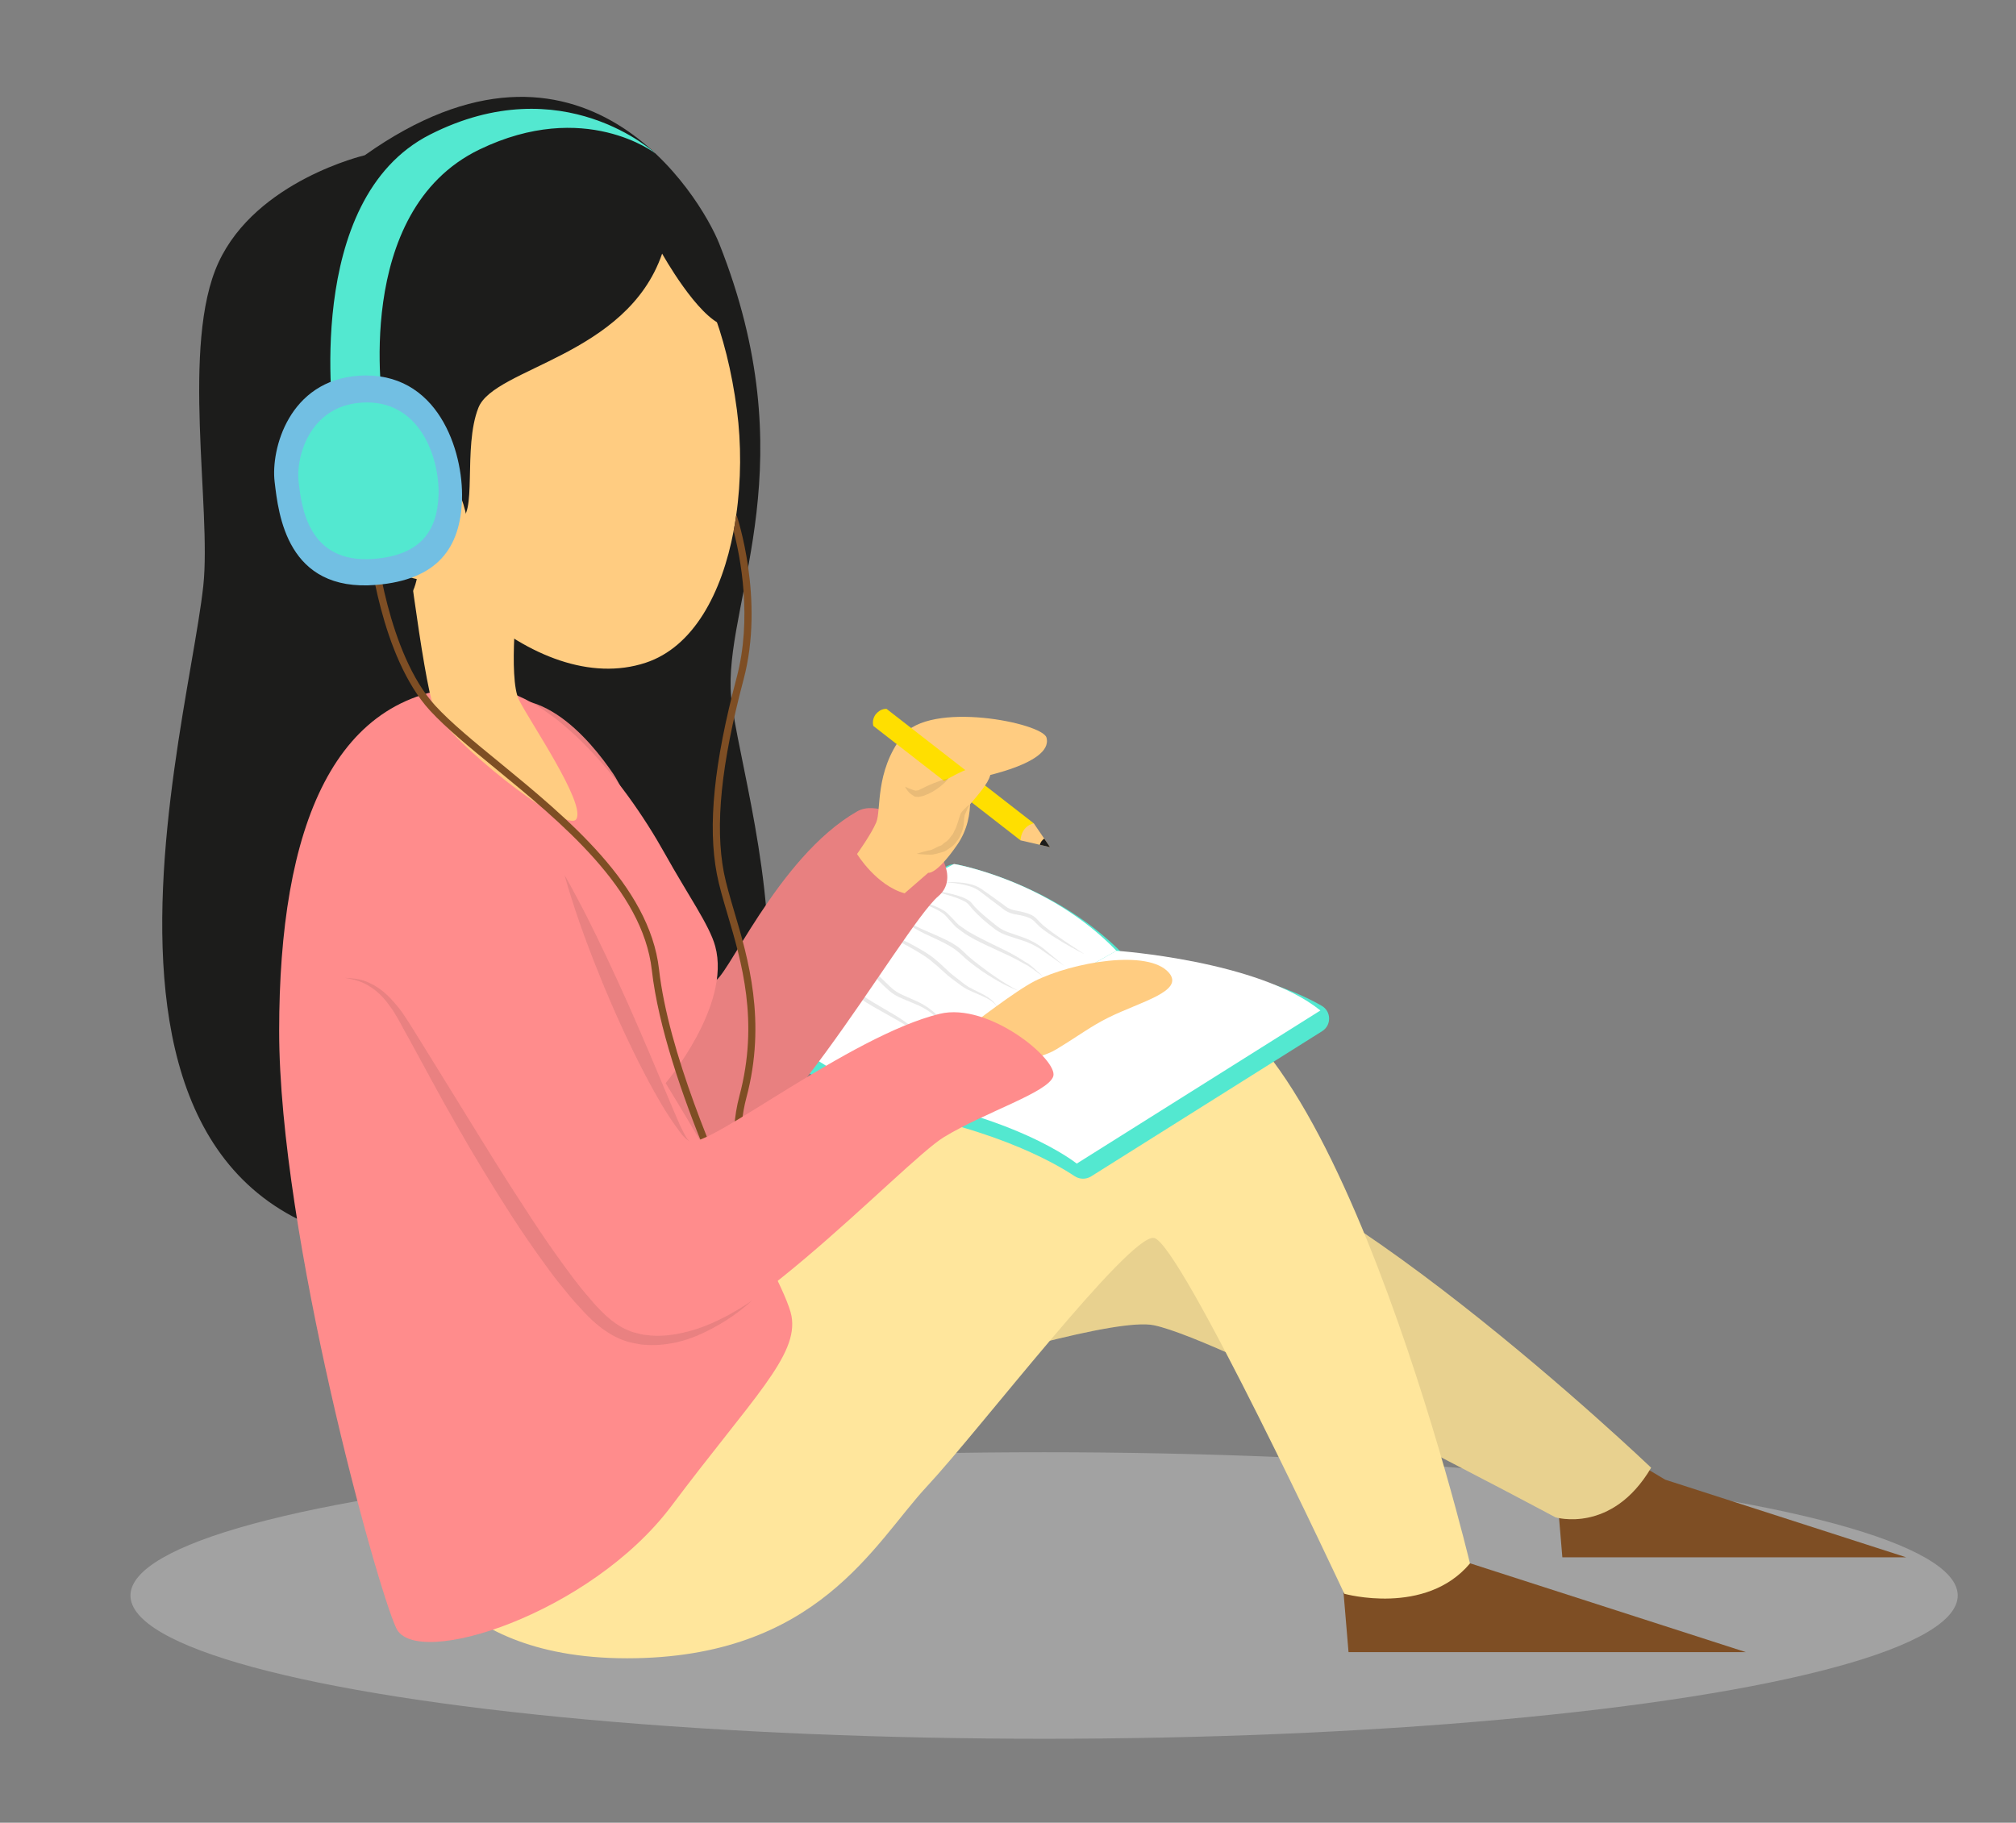 <?xml version="1.0" encoding="utf-8"?>
<!-- Generator: Adobe Illustrator 16.0.0, SVG Export Plug-In . SVG Version: 6.00 Build 0)  -->
<!DOCTYPE svg PUBLIC "-//W3C//DTD SVG 1.1//EN" "http://www.w3.org/Graphics/SVG/1.1/DTD/svg11.dtd">
<svg version="1.1" id="Layer_1" xmlns="http://www.w3.org/2000/svg" xmlns:xlink="http://www.w3.org/1999/xlink" x="0px" y="0px"
	 width="132.395px" height="119.719px" viewBox="0 0 132.395 119.719" enable-background="new 0 0 132.395 119.719"
	 xml:space="preserve">
<rect x="0" y="0" width="132.395" height="119.719" fill="#808080" stroke="none"/>
<g>
	<ellipse opacity="0.5" fill="#C5C5C5" cx="68.568" cy="104.796" rx="60" ry="9.41"/>
	<g>
		<g>
			<g>
				<g>
					<polygon fill="#7E4E24" points="95.343,100.725 96.369,102.625 114.657,108.516 88.561,108.516 87.907,100.725 					"/>
					<polygon fill="#7E4E24" points="106.601,95.546 109.36,97.189 125.188,102.288 102.603,102.288 102.037,95.546 					"/>
				</g>
				<path fill="#FFE69C" d="M39.514,97.414c0,0,31.617-11.323,36.256-10.371c4.64,0.953,26.378,12.616,26.378,12.616
					s3.704,1.122,6.286-3.256c0,0-22.45-21.446-32.328-21.446s-39.062,4.834-42.99,7.64c-3.929,2.806-2.47,14.144,5.949,14.704"/>
				<path opacity="0.1" fill="#1C1C1B" d="M39.514,97.414c0,0,31.617-11.323,36.256-10.371c4.64,0.953,26.378,12.616,26.378,12.616
					s3.704,1.122,6.286-3.256c0,0-22.45-21.446-32.328-21.446s-39.062,4.834-42.99,7.64c-3.929,2.806-2.47,14.144,5.949,14.704"/>
				<path fill="#FFE69C" d="M26.816,100.669c0,0,1.826,8.25,14.361,8.25s16.237-7.576,19.69-11.281
					c3.454-3.703,13.219-16.5,14.903-16.331c1.684,0.168,12.516,23.375,12.516,23.375s5.332,1.487,8.25-1.992
					c0,0-9.388-39.379-20.256-37.443S31.405,91.24,26.816,100.669z"/>
			</g>
			<path fill="#1C1C1B" d="M23.958,10.196c0,0-7.123,1.66-9.609,7.045s-0.453,16.155-0.997,21.227
				C12.197,49.234,0.798,87.131,35.583,81.455c22.981-3.748,12.563-30.071,12.398-36.244s4.943-14.875-0.746-29.204
				C46.017,12.941,38.27,0.034,23.958,10.196z"/>
			<g>
				<g>
					<path fill="#53E8D0" d="M86.828,67.73L71.66,77.265c-0.333,0.21-0.758,0.206-1.087-0.013c-1.423-0.947-5.833-3.46-13.973-4.595
						c-0.158-0.022-0.311-0.081-0.441-0.173c-0.921-0.655-5.03-3.498-9.801-5.582c-0.757-0.33-0.79-1.378-0.06-1.758l15.923-8.269
						c0.205-0.106,0.441-0.141,0.669-0.091c1.399,0.302,6.639,1.658,10.716,5.728c0.165,0.164,0.381,0.271,0.614,0.292
						c1.626,0.143,8.43,0.866,12.573,3.253C87.438,66.428,87.452,67.338,86.828,67.73z"/>
					<path fill="#FFFFFF" d="M56.831,71.727l16.486-9.278c0,0,9.334,0.637,13.396,3.921L70.712,76.428
						C70.712,76.428,66.547,73.029,56.831,71.727z"/>
					<path fill="#FFFFFF" d="M62.652,56.748c0,0,6.175,1.034,10.665,5.7l-16.486,9.278c0,0-5.367-3.939-11.227-6.125L62.652,56.748z
						"/>
				</g>
				<g>
					<g opacity="0.1">
						<path fill="#1C1C1B" d="M61.999,57.944c0,0,0.165-0.012,0.456-0.007c0.289,0.01,0.708,0.006,1.201,0.121
							c0.247,0.056,0.51,0.147,0.769,0.313c0.231,0.164,0.476,0.336,0.728,0.514c0.251,0.182,0.511,0.369,0.774,0.56
							c0.267,0.224,0.511,0.325,0.841,0.372c0.319,0.065,0.661,0.127,0.974,0.285c0.16,0.079,0.296,0.191,0.412,0.328
							c0.103,0.101,0.216,0.229,0.327,0.327c0.45,0.378,0.939,0.715,1.343,0.992c0.826,0.55,1.376,0.916,1.376,0.916
							s-0.594-0.293-1.451-0.798c-0.424-0.268-0.919-0.545-1.424-0.96c-0.121-0.105-0.219-0.213-0.345-0.335
							c-0.096-0.106-0.207-0.198-0.344-0.264c-0.271-0.132-0.591-0.186-0.918-0.247c-0.332-0.041-0.702-0.22-0.93-0.43
							c-0.26-0.195-0.517-0.388-0.765-0.573c-0.247-0.188-0.485-0.372-0.712-0.545c-0.215-0.152-0.456-0.255-0.691-0.32
							c-0.469-0.133-0.882-0.185-1.168-0.215C62.164,57.948,61.999,57.944,61.999,57.944z"/>
					</g>
					<g opacity="0.1">
						<path fill="#1C1C1B" d="M60.979,58.455c0,0,0.654,0.048,1.613,0.286c0.239,0.064,0.497,0.139,0.762,0.258
							c0.131,0.063,0.268,0.129,0.393,0.246c0.12,0.12,0.193,0.239,0.302,0.348c0.404,0.428,0.926,0.835,1.428,1.24
							c0.244,0.196,0.538,0.332,0.829,0.431c0.304,0.105,0.603,0.209,0.892,0.31c0.583,0.206,1.095,0.527,1.466,0.843
							c0.755,0.627,1.258,1.044,1.258,1.044s-0.535-0.376-1.337-0.939c-0.391-0.3-0.872-0.574-1.456-0.754
							c-0.291-0.095-0.592-0.193-0.897-0.293c-0.319-0.105-0.627-0.242-0.898-0.451c-0.531-0.394-1.021-0.823-1.453-1.289
							c-0.209-0.254-0.344-0.456-0.607-0.566c-0.241-0.124-0.491-0.212-0.721-0.288C61.624,58.581,60.979,58.455,60.979,58.455z"/>
					</g>
					<g opacity="0.1">
						<path fill="#1C1C1B" d="M54.244,62.137c0,0,0.648,0.102,1.584,0.418c0.232,0.084,0.484,0.179,0.738,0.319
							c0.126,0.072,0.257,0.149,0.372,0.277c0.11,0.129,0.173,0.254,0.272,0.37c0.369,0.461,0.854,0.91,1.321,1.354
							c0.228,0.216,0.509,0.376,0.791,0.497c0.294,0.131,0.583,0.259,0.863,0.383c0.564,0.252,1.048,0.614,1.392,0.96
							c0.701,0.687,1.167,1.145,1.167,1.145s-0.502-0.419-1.255-1.047c-0.365-0.331-0.821-0.644-1.389-0.87
							c-0.282-0.119-0.574-0.242-0.871-0.366c-0.309-0.131-0.605-0.294-0.858-0.523c-0.498-0.436-0.949-0.904-1.342-1.404
							c-0.188-0.27-0.305-0.482-0.558-0.614c-0.23-0.144-0.472-0.251-0.695-0.346C54.877,62.315,54.244,62.137,54.244,62.137z"/>
					</g>
					<g opacity="0.1">
						<path fill="#1C1C1B" d="M59.673,59.102c0,0,0.652,0.052,1.589,0.36c0.228,0.096,0.48,0.188,0.723,0.351
							c0.131,0.063,0.235,0.179,0.349,0.29c0.101,0.104,0.203,0.211,0.308,0.319c0.106,0.108,0.207,0.23,0.321,0.331l0.374,0.262
							c0.237,0.188,0.54,0.323,0.813,0.483c0.567,0.311,1.158,0.572,1.704,0.848c0.553,0.257,1.041,0.558,1.454,0.821
							c0.434,0.231,0.707,0.557,0.928,0.731c0.212,0.189,0.333,0.297,0.333,0.297s-0.131-0.097-0.36-0.266
							c-0.236-0.159-0.533-0.433-0.974-0.643c-0.419-0.243-0.921-0.498-1.477-0.747c-0.545-0.263-1.147-0.517-1.725-0.821
							c-0.283-0.171-0.577-0.306-0.84-0.52l-0.396-0.294c-0.117-0.106-0.212-0.228-0.317-0.339c-0.22-0.221-0.379-0.466-0.599-0.604
							c-0.214-0.163-0.455-0.265-0.67-0.37C60.317,59.228,59.673,59.102,59.673,59.102z"/>
					</g>
					<g opacity="0.1">
						<path fill="#1C1C1B" d="M52.681,62.85c0,0,0.646,0.103,1.556,0.484c0.219,0.113,0.464,0.224,0.692,0.406
							c0.126,0.072,0.221,0.197,0.325,0.316c0.092,0.112,0.186,0.227,0.282,0.343c0.097,0.116,0.188,0.246,0.294,0.355l0.352,0.29
							c0.222,0.206,0.513,0.365,0.773,0.546c0.541,0.354,1.109,0.661,1.632,0.979c0.531,0.3,0.994,0.639,1.385,0.934
							c0.415,0.265,0.661,0.609,0.868,0.802c0.196,0.205,0.308,0.322,0.308,0.322s-0.123-0.106-0.338-0.293
							c-0.223-0.178-0.497-0.474-0.92-0.718c-0.398-0.274-0.879-0.569-1.413-0.86c-0.522-0.305-1.103-0.605-1.655-0.954
							c-0.268-0.193-0.551-0.351-0.796-0.584l-0.372-0.324c-0.108-0.116-0.194-0.244-0.29-0.362
							c-0.202-0.237-0.341-0.495-0.549-0.65c-0.201-0.179-0.433-0.3-0.639-0.421C53.313,63.025,52.681,62.85,52.681,62.85z"/>
					</g>
					<g opacity="0.1">
						<path fill="#1C1C1B" d="M58.548,59.779c0,0,0.464,0.423,1.272,0.872c0.39,0.248,0.895,0.446,1.424,0.68
							c0.531,0.236,1.114,0.475,1.641,0.843c0.264,0.198,0.48,0.425,0.7,0.63c0.227,0.194,0.452,0.384,0.686,0.558
							c0.457,0.354,0.896,0.672,1.284,0.924c0.767,0.523,1.333,0.785,1.333,0.785s-0.595-0.195-1.406-0.666
							c-0.403-0.237-0.87-0.521-1.341-0.87c-0.237-0.17-0.475-0.362-0.716-0.562c-0.229-0.209-0.45-0.429-0.686-0.597
							c-0.487-0.352-1.057-0.603-1.583-0.847c-0.531-0.242-1.023-0.487-1.409-0.758c-0.403-0.242-0.689-0.515-0.895-0.691
							C58.651,59.895,58.548,59.779,58.548,59.779z"/>
					</g>
					<g opacity="0.1">
						<path fill="#1C1C1B" d="M56.902,60.602c0,0,0.584,0.28,1.461,0.7c0.217,0.106,0.452,0.223,0.701,0.346
							c0.252,0.119,0.526,0.22,0.792,0.377c0.539,0.299,1.114,0.599,1.625,1.041c0.254,0.204,0.479,0.437,0.716,0.65
							c0.227,0.228,0.477,0.408,0.714,0.593c0.243,0.186,0.452,0.368,0.693,0.513c0.233,0.129,0.469,0.244,0.688,0.353
							c0.438,0.211,0.792,0.438,0.981,0.657c0.196,0.209,0.24,0.378,0.252,0.368c-0.011,0.01-0.071-0.154-0.282-0.338
							c-0.199-0.199-0.567-0.37-1.011-0.561c-0.222-0.095-0.465-0.196-0.726-0.325c-0.245-0.129-0.494-0.315-0.733-0.499
							c-0.245-0.185-0.507-0.368-0.735-0.59c-0.24-0.209-0.471-0.438-0.726-0.637c-0.461-0.416-1.04-0.736-1.555-1.032
							c-0.257-0.153-0.528-0.275-0.772-0.407c-0.244-0.136-0.475-0.266-0.688-0.385C57.461,60.932,56.902,60.602,56.902,60.602z"/>
					</g>
				</g>
			</g>
			<g>
				<path fill="#FF8C8C" d="M29.042,58.092c1.814,3.235,11.159,18.029,15.956,19.041c4.798,1.011,14.199-16.2,16.62-18.266
					c2.39-2.04-3.08-6.851-5.316-5.578c-5.295,3.013-8.716,11.402-9.44,11.15c-1.275-0.444-5.138-11.499-6.6-13.629
					c-1.461-2.132-5.212-6.876-9.475-3.954C26.525,49.779,27.789,55.857,29.042,58.092z"/>
				<path opacity="0.1" fill="#1C1C1B" d="M29.042,58.092c1.814,3.235,11.159,18.029,15.956,19.041
					c4.798,1.011,14.199-16.2,16.62-18.266c2.39-2.04-3.08-6.851-5.316-5.578c-5.295,3.013-8.716,11.402-9.44,11.15
					c-1.275-0.444-5.138-11.499-6.6-13.629c-1.461-2.132-5.212-6.876-9.475-3.954C26.525,49.779,27.789,55.857,29.042,58.092z"/>
				<path fill="#FFCC81" d="M56.283,56.092c0,0,1.262,2.067,3.125,2.583l1.552-1.35c0,0,0.516,0.168,1.898-1.83
					c1.382-1.999,0.667-4.27,0.667-4.27s5.708-0.935,5.2-2.779c-0.265-0.962-7.662-2.463-9.472-0.102
					c-1.81,2.361-1.368,4.877-1.708,5.672C57.206,54.813,56.283,56.092,56.283,56.092z"/>
				<g>
					<path fill="#FFDF00" d="M67.022,55.199l-9.667-7.517c0,0-0.134-0.424,0.179-0.793c0.322-0.378,0.69-0.327,0.69-0.327
						l9.667,7.517L67.022,55.199z"/>
					<path fill="#FFCC81" d="M68.96,55.644l-0.671-0.156l-1.269-0.292c0,0-0.002-0.894,0.869-1.122l0.689,1.011L68.96,55.644z"/>
					<path fill="#1C1C1B" d="M68.96,55.644l-0.671-0.156c0.032-0.133,0.119-0.294,0.29-0.402L68.96,55.644z"/>
				</g>
				<g>
					<path fill="#FFCC81" d="M59.962,52.623c0,0,3.745-2.732,4.809-2.28c1.063,0.454-1.19,2.448-1.546,3.125
						c-0.355,0.677-0.762,2.104-2.963,2.54"/>
					<g opacity="0.1">
						<path fill="#1C1C1B" d="M63.702,52.834c0,0-0.042,0.075-0.122,0.198c-0.037,0.063-0.068,0.146-0.108,0.235
							c-0.032,0.084-0.095,0.199-0.121,0.273c-0.056,0.257-0.021,0.506-0.111,0.842c-0.024,0.162-0.102,0.324-0.169,0.488
							c-0.055,0.171-0.184,0.31-0.291,0.46c-0.104,0.157-0.247,0.27-0.401,0.367c-0.152,0.094-0.287,0.226-0.453,0.259
							c-0.323,0.081-0.617,0.201-0.876,0.179c-0.519-0.009-0.846-0.059-0.846-0.059s0.33-0.113,0.796-0.218
							c0.244-0.02,0.468-0.212,0.736-0.299c0.143-0.037,0.225-0.173,0.349-0.245c0.122-0.08,0.234-0.172,0.308-0.301
							c0.086-0.116,0.198-0.215,0.246-0.358c0.056-0.136,0.147-0.252,0.18-0.397c0.041-0.14,0.1-0.263,0.138-0.416
							c0.039-0.147,0.083-0.275,0.127-0.389c0.077-0.147,0.166-0.21,0.238-0.296c0.074-0.076,0.133-0.146,0.188-0.192
							C63.629,52.879,63.702,52.834,63.702,52.834z"/>
					</g>
					<g opacity="0.1">
						<path fill="#1C1C1B" d="M59.44,51.672c0,0,0.049,0.021,0.135,0.059c0.077,0.045,0.205,0.078,0.334,0.138
							c0.065,0.031,0.14,0.039,0.212,0.061l0.055,0.014c-0.087-0.01,0.015-0.011,0.013-0.018c0.046-0.011,0.093-0.015,0.141-0.021
							c0.067-0.036,0.121-0.078,0.185-0.098l0.255-0.123c0.352-0.169,0.728-0.319,1.018-0.42c0.292-0.099,0.506-0.139,0.506-0.139
							s-0.129,0.176-0.364,0.382c-0.234,0.206-0.567,0.453-0.949,0.63l-0.298,0.122c-0.126,0.042-0.258,0.065-0.373,0.084
							c-0.047-0.002-0.094-0.001-0.139-0.009c-0.046-0.011,0.007,0.012-0.12-0.026l-0.065-0.042
							c-0.083-0.058-0.166-0.103-0.226-0.16C59.518,51.878,59.44,51.672,59.44,51.672z"/>
					</g>
				</g>
			</g>
			<g>
				<path fill="#FF8C8C" d="M31.376,45.105c-9.485,0-13.043,9.254-13.043,22.609c0,13.354,6.404,36.519,7.693,39.236
					c1.289,2.718,12.752-0.945,18.071-8.037c5.318-7.091,8.355-9.873,7.883-12.473c-0.473-2.601-8.267-15.3-8.267-15.3
					s4.321-5.091,3.257-8.99c-0.376-1.381-1.796-3.371-3.303-6.075C40.917,51.141,36.021,45.105,31.376,45.105z"/>
			</g>
			<g>
				<g>
					<g>
						<path fill="#FFCC81" d="M48.344,33.873c-0.044,0.335-0.101,0.67-0.165,0.999c-0.771,4.09-2.636,7.624-5.784,8.661
							c-7.2,2.364-16.373-6.518-18.238-15.015c-1.454-6.65,2.067-15.709,10.709-16.86c6.966-0.923,12.188,5.051,13.528,15.268
							C48.686,29.144,48.679,31.565,48.344,33.873z"/>
						<path fill="#FFCC81" d="M34.019,38.723c0,0-0.672,5.792,0.068,7.258c0.739,1.466,4.39,6.788,3.762,7.817
							c-0.628,1.029-8.614-5.317-9.349-7.277c-0.735-1.96-2.073-13.125-2.073-13.125L34.019,38.723z"/>
					</g>
				</g>
				<path fill="#1C1C1B" d="M27.649,32.39c1.19-1.508,1.153,1.863,2.455,1.758c1.302-0.105,0.263-4.742,1.317-7.375
					c1.054-2.634,9.746-3.372,12.063-10.115c0,0,2.323,4.178,4.059,4.723c1.736,0.545,0.237-11.217-10.17-10.966
					c-10.901,0.264-15.541,3.319-16.436,13.75c-0.849,9.889,3.918,14.777,5.488,15.146C27.997,39.68,27.649,32.39,27.649,32.39z"/>
				<path fill="#FFCC81" d="M30.726,34.464c0.277,2.023-0.918,3.817-3.101,3.609c-2.42-0.231-6.184-4.371-4.034-7.378
					C25.437,28.112,30.019,29.301,30.726,34.464z"/>
			</g>
			<path fill="#7E4E24" d="M49.69,81.962l-0.436,0.176c-0.057-0.106-5.607-10.974-6.448-18.427
				c-0.601-5.311-5.961-9.704-10.273-13.238c-1.662-1.359-3.23-2.649-4.292-3.8c-3.25-3.54-4.008-10.664-4.04-10.961l0.468-0.051
				c0.006,0.076,0.777,7.263,3.919,10.69c1.037,1.131,2.598,2.408,4.248,3.755c4.375,3.591,9.817,8.054,10.443,13.554
				c0.607,5.411,3.743,12.675,5.386,16.184c-0.423-2.067-0.815-5.203-0.108-7.852c1.309-4.905,0.146-8.825-0.79-11.974
				c-0.278-0.936-0.538-1.827-0.689-2.61c-0.607-3.167-0.196-7.264,1.296-12.89c1.043-3.913,0.247-7.939-0.196-9.647
				c0.063-0.328,0.12-0.664,0.165-0.999l0.038-0.013c0.019,0.057,1.853,5.506,0.449,10.779c-1.473,5.557-1.884,9.583-1.29,12.681
				c0.151,0.766,0.411,1.638,0.683,2.567c0.904,3.034,2.136,7.193,0.79,12.226C47.901,76.278,49.671,81.904,49.69,81.962z"/>
			<g>
				<path fill="#53E8D0" d="M25.163,26.773c0,0-2.098-12.88,6.318-16.95c6.931-3.352,11.561,0.257,11.561,0.257
					s-6.069-5.67-14.797-1.243c-8.43,4.275-6.316,18.905-6.316,18.905S23.943,28.828,25.163,26.773z"/>
				<g>
					<path fill="#72BFE3" d="M23.558,24.679c5.197-0.354,6.885,4.952,6.783,8.121c-0.102,3.169-1.588,5.284-5.645,5.618
						c-5.858,0.482-6.407-4.627-6.661-6.775C17.78,29.495,18.978,24.991,23.558,24.679z"/>
					<path fill="#53E8D0" d="M23.735,26.446c3.881-0.264,5.142,3.698,5.065,6.064c-0.076,2.367-1.186,3.947-4.215,4.196
						c-4.375,0.359-4.785-3.456-4.975-5.06S20.314,26.679,23.735,26.446z"/>
				</g>
			</g>
			<g>
				<path fill="#FFCC81" d="M61.735,67.92l2.023-0.57c0,0,2.945-2.284,4.199-2.914c2.453-1.232,7.469-2.128,8.815-0.537
					c1.025,1.213-1.882,1.896-3.977,2.936c-1.191,0.592-1.881,1.151-3.426,2.087c-1.25,0.757-3.585,0.926-3.585,0.926l-2.246,1.277
					C61.104,69.735,61.735,67.92,61.735,67.92z"/>
				<g>
					<path fill="#FF8C8C" d="M27.481,68.424c1.615,3.339,10.045,18.673,14.772,19.973c4.728,1.301,17.019-12.055,19.737-13.709
						c2.718-1.655,6.825-2.926,7.179-3.989s-4.226-4.9-7.466-4.107c-5.918,1.449-15.191,8.897-16.433,8.366
						c-1.241-0.532-4.82-10.906-6.149-13.122c-1.329-2.216-4.786-7.18-9.218-4.521C25.472,59.974,26.366,66.117,27.481,68.424z"/>
					<g opacity="0.1">
						<path fill="#1C1C1B" d="M22.663,64.228c0,0,0.154,0.012,0.444,0.032c0.285,0.028,0.728,0.078,1.223,0.334
							c0.502,0.234,1.054,0.652,1.549,1.243c0.539,0.58,0.954,1.305,1.458,2.098c0.973,1.573,2.107,3.41,3.323,5.377
							c1.213,1.966,2.5,4.063,3.85,6.115c0.663,1.034,1.346,2.054,2.047,3.031c0.703,0.976,1.393,1.943,2.141,2.789
							c0.734,0.873,1.495,1.635,2.361,2.047c0.245,0.11,0.485,0.215,0.705,0.254c0.224,0.058,0.443,0.126,0.683,0.138
							c0.466,0.071,0.929,0.059,1.371,0.021c1.779-0.189,3.197-0.882,4.128-1.391c0.94-0.52,1.435-0.896,1.435-0.896
							s-0.436,0.443-1.333,1.062c-0.446,0.311-1.014,0.653-1.701,0.988c-0.685,0.337-1.504,0.658-2.458,0.795
							c-0.475,0.068-0.981,0.11-1.507,0.062c-0.262,0-0.534-0.063-0.812-0.121c-0.292-0.047-0.536-0.14-0.781-0.234
							c-1.078-0.436-1.984-1.264-2.747-2.137c-0.41-0.429-0.785-0.891-1.161-1.361c-0.39-0.463-0.746-0.954-1.105-1.449
							c-0.723-0.989-1.425-2.013-2.102-3.051c-1.344-2.082-2.625-4.198-3.769-6.213c-1.153-2.009-2.157-3.925-3.051-5.542
							c-0.454-0.786-0.822-1.582-1.263-2.149c-0.418-0.603-0.899-1.04-1.352-1.304c-0.448-0.279-0.859-0.393-1.14-0.451
							C22.814,64.258,22.663,64.228,22.663,64.228z"/>
					</g>
					<g opacity="0.1">
						<path fill="#1C1C1B" d="M37.083,57.492c0,0,0.156,0.262,0.409,0.729c0.243,0.471,0.619,1.132,1.024,1.943
							c0.824,1.618,1.853,3.804,2.834,6.007c0.976,2.206,1.905,4.43,2.604,6.097c0.356,0.829,0.633,1.531,0.877,1.997
							c0.122,0.231,0.215,0.415,0.297,0.529c0.08,0.112,0.145,0.159,0.142,0.162c0,0-0.284-0.15-0.604-0.588
							c-0.322-0.428-0.766-1.054-1.226-1.842c-0.935-1.57-2.021-3.739-3.005-5.95c-0.979-2.214-1.855-4.47-2.447-6.188
							c-0.302-0.857-0.512-1.588-0.677-2.093C37.159,57.788,37.083,57.492,37.083,57.492z"/>
					</g>
				</g>
			</g>
		</g>
	</g>
</g>
</svg>
